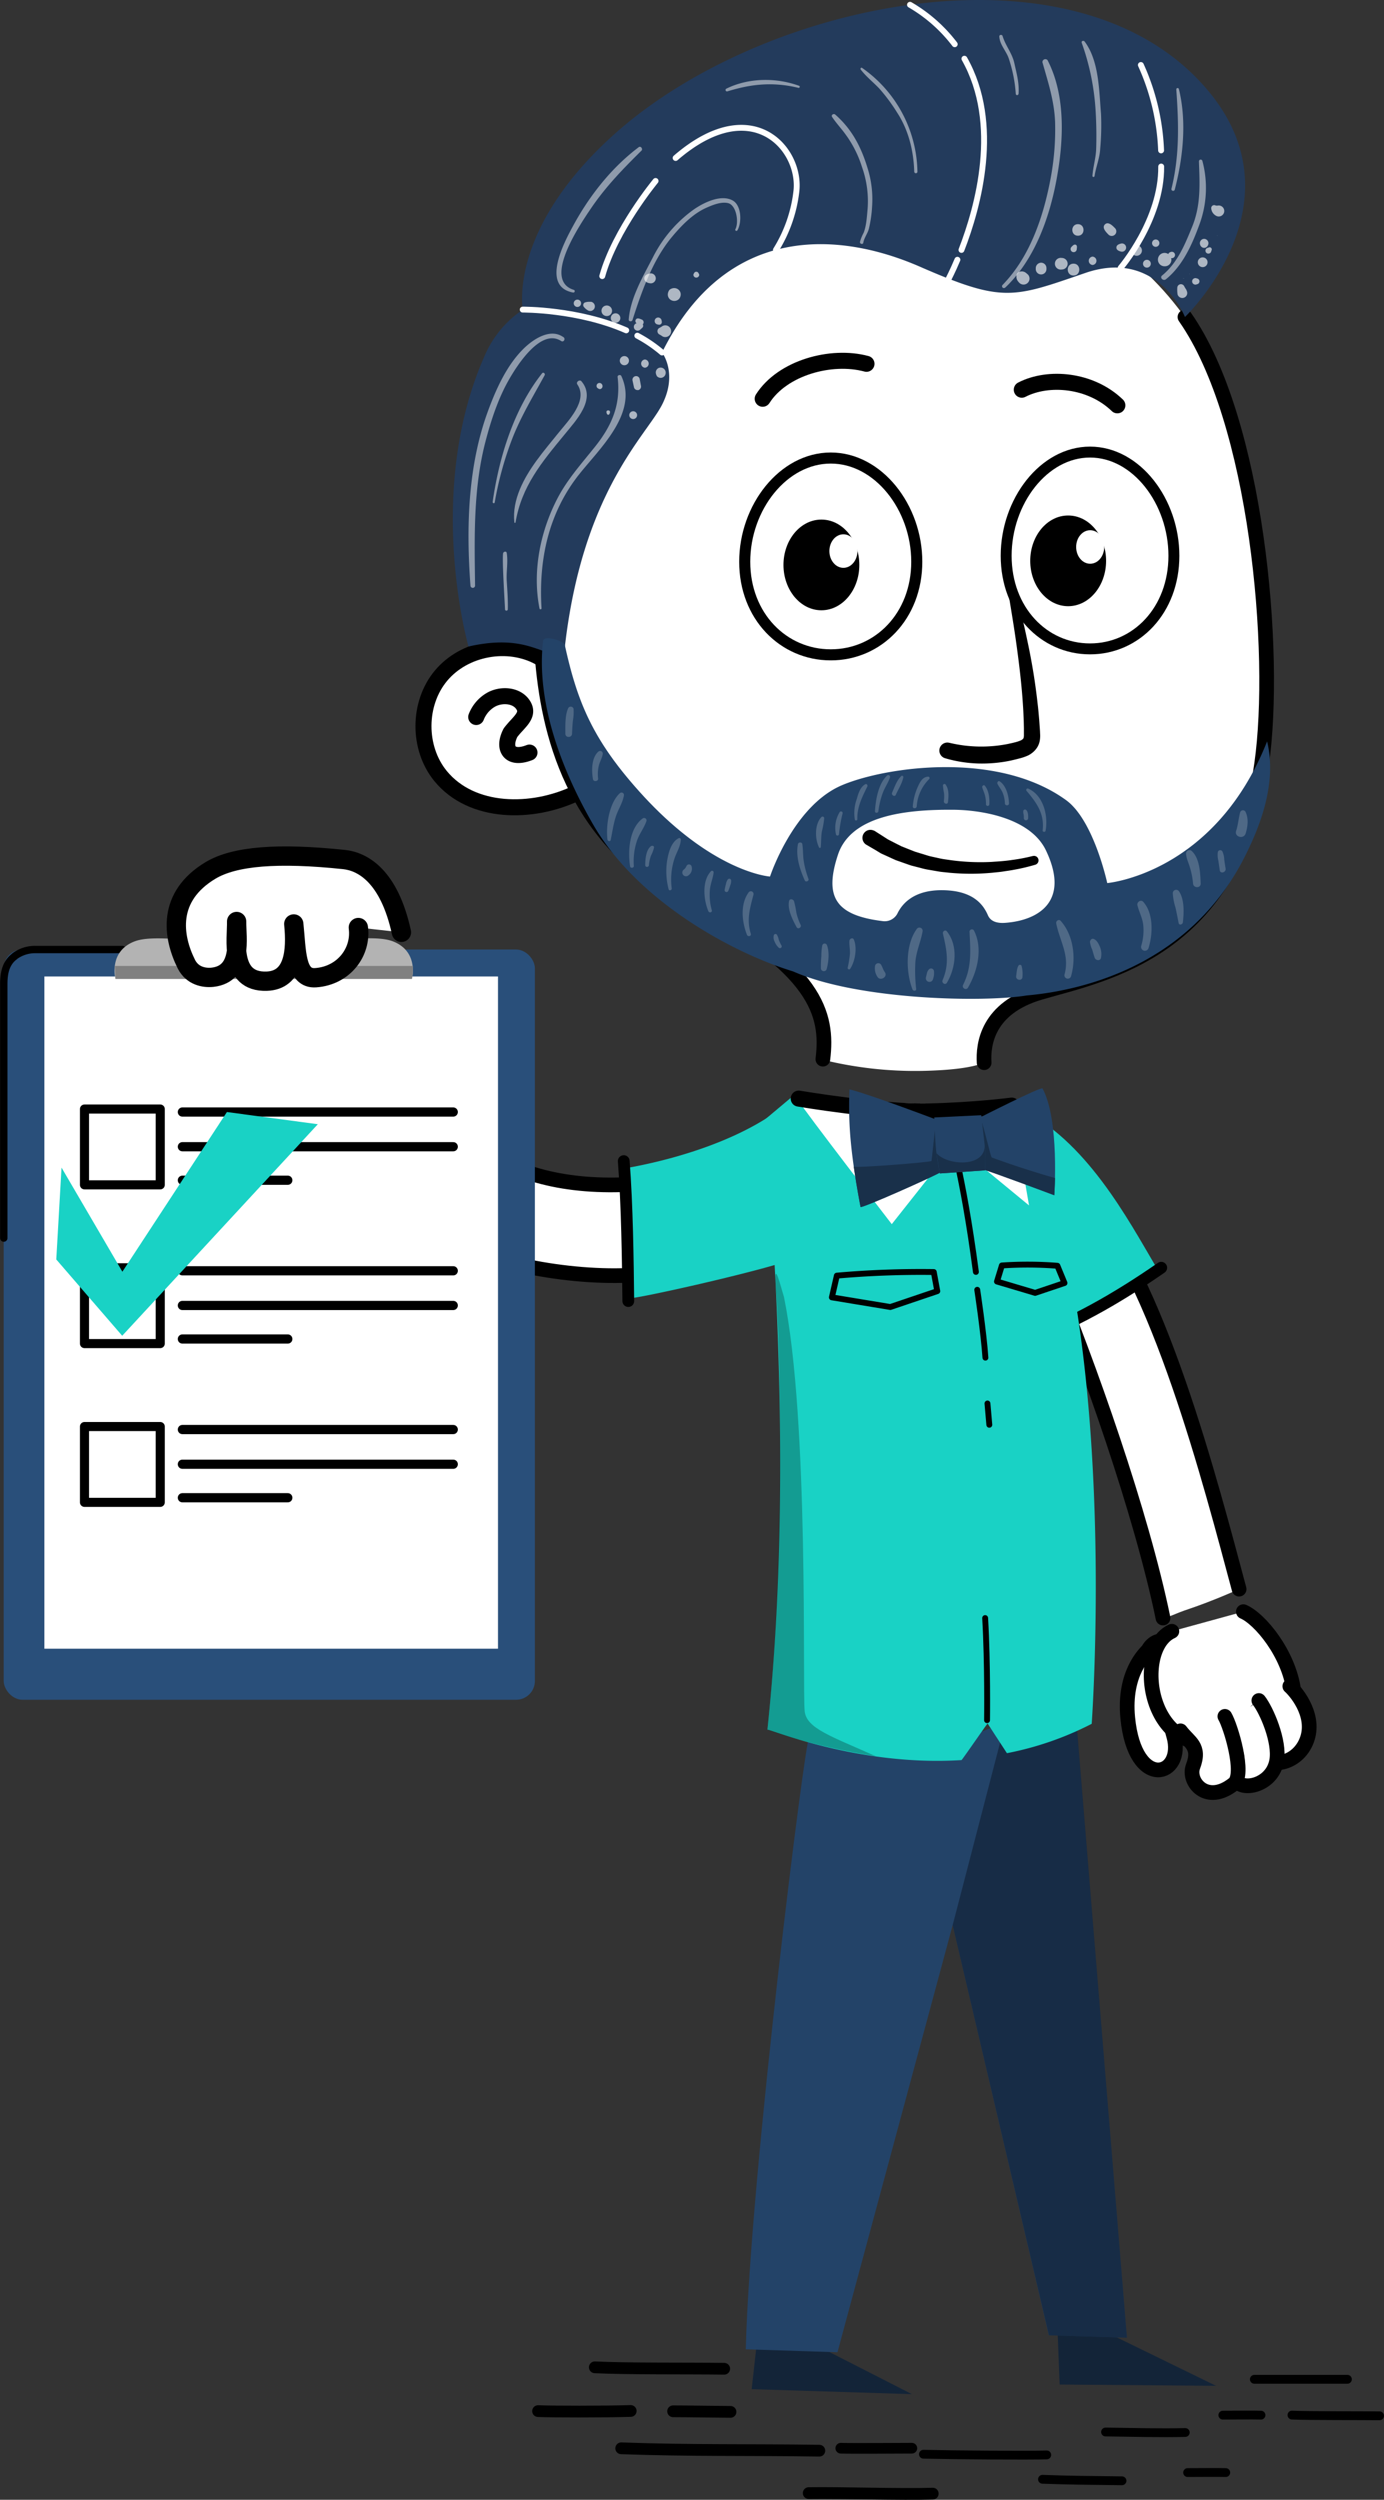 <svg xmlns="http://www.w3.org/2000/svg" xmlns:xlink="http://www.w3.org/1999/xlink" viewBox="0 0 471.46 851.01"><rect x="0" y="0" width="471.46" height="851.01" fill="#333333" stroke="none"/><defs><symbol id="Hand_4" data-name="Hand 4" viewBox="0 0 64.7 64.69"><path d="M40.4,3.71c1.35.43,11.21,2.11,18.05,15.87,11.25,22.63-6,27.34-10,13.5-2.47-8.66-4.28-9.2-13.06-17-2.47-2.19-4.73-6.34-2.14-10.77S40.4,3.71,40.4,3.71Z" style="fill:#fff;stroke:#000;stroke-linecap:round;stroke-linejoin:round;stroke-width:5px"></path><path d="M30.16,2.57c15-2,31.86,36.32.38,42.34-13.48,2.58-22.18,2.7-24.88-3.32C.45,30,2.5,14.83,6,9.78" style="fill:#fff;stroke:#000;stroke-linecap:round;stroke-linejoin:round;stroke-width:5px"></path><path d="M20,40.77c-.17,3.06,2.45,10.58,5.27,15.08,1.8,2.86-6.41,7.75-13.73,2.93C3.9,53.72,5,43.21,6,39.64" style="fill:#fff;stroke:#000;stroke-linecap:round;stroke-linejoin:round;stroke-width:5px"></path><path d="M32,39.3c1,2.72-.44,10.62,4.77,14.92,6.33,5.24-6.61,12.25-13.57,4.56-4.48-5-6.15-16.44-5.69-20.59" style="fill:#fff;stroke:#000;stroke-linecap:round;stroke-linejoin:round;stroke-width:5px"></path><path d="M45.57,32.84c-.37,4.8-3.18,8,2.79,12.52,4.36,3.29,3.16,13.74-8.66,12.36-5-.57-9.47-17.26-9.54-21.07" style="fill:#fff;stroke:#000;stroke-linecap:round;stroke-linejoin:round;stroke-width:5px"></path></symbol><symbol id="Arm_2" data-name="Arm 2" viewBox="0 0 78.16 178.98"><path d="M49.6,176.73s4.07-1.51,8.39-2.58c8.61-2.14,17.67-5.39,17.67-5.39C74.09,149.73,47.54,41,32.84,34.53,29,32.83,9.06,32.15,23.21,62.74S43.45,141.14,49.6,176.73Z" style="fill:#fff"></path><path d="M33.83,32.32C56.56,60.3,69.05,133,75.66,168.76" style="fill:none;stroke:#000;stroke-linecap:round;stroke-miterlimit:10;stroke-width:5px"></path><path d="M49.12,176.48C44.68,140.64,31,88.89,19.88,54.62" style="fill:none;stroke:#000;stroke-linecap:round;stroke-miterlimit:10;stroke-width:5px"></path><path d="M14,0C36,12.54,48,40.56,56.55,58.11c-12.62,8-39.5,21.48-40,18.51S8,45.64.05,21.48C-.95,18.44,13.44-.31,14,0Z" style="fill:#19d2c5"></path><path d="M14,77.87C29.55,73.1,44,66.06,58,57.94" style="fill:none;stroke:#000;stroke-linecap:round;stroke-miterlimit:10;stroke-width:4px"></path><path d="M20.54,66a1,1,0,1,0-1.8-.67A1,1,0,1,0,20.54,66Z" style="fill:#2e3192;opacity:0.24"></path><path d="M18.1,69.38a1,1,0,1,0-1.82-.67A1,1,0,1,0,18.1,69.38Z" style="fill:#2e3192;opacity:0.24"></path><path d="M19.66,71.33A.33.33,0,0,0,19,71.1.33.33,0,0,0,19.66,71.33Z" style="fill:#2e3192;opacity:0.24"></path><path d="M17.16,65.54a.32.32,0,1,0-.61-.22A.32.32,0,1,0,17.16,65.54Z" style="fill:#2e3192;opacity:0.24"></path><path d="M18.21,63a.6.6,0,1,0-1.12-.42A.6.6,0,1,0,18.21,63Z" style="fill:#2e3192;opacity:0.24"></path><path d="M16.06,62.83a2,2,0,0,0-.21-1.44.86.86,0,0,0-1.55.73,1.92,1.92,0,0,0,.92,1.1A.57.57,0,0,0,16.06,62.83Z" style="fill:#2e3192;opacity:0.24"></path></symbol><symbol id="Arm_6" data-name="Arm 6" viewBox="0 0 175.64 104.33"><path d="M140.14,7.69C126.71,33.12,123.42,42.87,97.6,56.46,85.91,62.61,63.17,65,48.72,63.55c-3.56,8.57-6.13,19.24-7.66,26.58,37.73,8.56,90.49-8.88,109.06-34.06s16.2-23.77,20.79-42.75C173.19,3.87,146.05-3.5,140.14,7.69Z" style="fill:#fff"></path><path d="M51.79,62.22c47,4.26,73.9-15.6,90.26-59.72" style="fill:none;stroke:#000;stroke-linecap:round;stroke-miterlimit:10;stroke-width:5px"></path><path d="M41.58,91.17c18.85,5.49,50.82,1.15,67.08-5.27C143,72.36,165.77,44.83,173.14,5.85" style="fill:none;stroke:#000;stroke-linecap:round;stroke-miterlimit:10;stroke-width:5px"></path><path d="M58.65,57.08C43.25,54.37,22.27,48.4,7.39,37.83,4.8,49.76-3.59,69.47,1.74,85.47c.69,2.09.57,2.83,2.67,3.5,12.5,4,45.62,11.51,52.42,12.37A329.93,329.93,0,0,1,58.65,57.08Z" style="fill:#19d2c5"></path><path d="M59.4,54.67C58.24,69.58,58,88.38,57.85,102.33" style="fill:none;stroke:#000;stroke-linecap:round;stroke-linejoin:round;stroke-width:4px"></path><path d="M117.46,66.2c-4.92,1.17-11.46,3.51-12.12,9.14-.56,4.82,6.09,4.08,9,2.72,1.59-.73,3.53-2.2,3.56-4s-1.53-2.26-2.85-2a1,1,0,0,0,.18,2c-.18.31-.09.74-.34,1A5.22,5.22,0,0,1,113,76.31a6.64,6.64,0,0,1-2.39.62c-1.46.07-3.19-.11-3.17-2,0-1.09,1.44-2.46,2.21-3.11a17.28,17.28,0,0,1,5.34-2.9c.65-.24,1.33-.42,1.94-.61a14.29,14.29,0,0,1,1.49-.45c2.38-.56,2.64,1.85,2.76,3.75a.64.64,0,1,0,1.13.62C124.81,67.73,122.37,65,117.46,66.2Z" style="opacity:0.65"></path></symbol><symbol id="Hand" data-name="Hand" viewBox="0 0 58.11 77.92"><path d="M12.32,60C4.65,56.71.74,47.38,5.11,38.74c3.12-6.16,11.13-.89,19.53,3-8.4-3.94-16.53-9.73-12-17.92,6.22-11.23,17.66-1.2,22.69,1.63-4.68-2.87-16.43-7.16-12.1-16.76C24.41,6.13,27.07,3,31.62,3.31c10.63.8,23.17,6.12,23.2,23.45,0,9.53-6.55,22.77-20.11,40.9C30.86,72.8,22,78,3.4,71.77" style="fill:#fff;stroke:#000;stroke-linecap:round;stroke-linejoin:round;stroke-width:6.575px"></path></symbol><symbol id="clipboard_3" data-name="clipboard 3" viewBox="0 0 182.21 290.51"><rect x="1.26" y="35.11" width="180.95" height="255.4" rx="6.39" style="fill:#294f7a"></rect><rect x="15.12" y="44.28" width="154.52" height="228.85" style="fill:#fff"></rect><path d="M41.69,35.11H11.94a11.66,11.66,0,0,0-7,2.31H5c-3,2.2-3.71,5.68-3.71,9.37v86.55" style="fill:none;stroke:#000;stroke-linecap:round;stroke-linejoin:round;stroke-width:2.511px"></path><path d="M133.83,32.32c-6.4-2.47-19.28.5-26.68-1.35a6.12,6.12,0,0,1-4.63-5.84c0-2.2-.06-5.29.06-7.79C103,8.4,97.36,2,89.82,2.29,82.29,2,76.64,8.4,77.07,17.34c.11,2.5.1,5.59.06,7.79A6.13,6.13,0,0,1,72.5,31c-7.4,1.85-20.28-1.12-26.68,1.35-9,3.47-6.48,12.79-6.48,12.79h101S142.83,35.79,133.83,32.32Z" style="fill:#b3b3b3"></path><circle cx="89.82" cy="18.33" r="6.41" style="fill:#fff"></circle><path d="M140.3,45.11a18.06,18.06,0,0,0,.33-4.41H39.11l.23,4.41Z" style="fill:gray"></path><path d="M133.83,34.9c-6.4-2.47-19.28.5-26.68-1.35a6.12,6.12,0,0,1-4.63-5.84c0-2.2-.06-5.29.06-7.79C103,11,97.36,4.53,89.82,4.87,82.29,4.53,76.64,11,77.07,19.92c.11,2.5.1,5.59.06,7.79a6.13,6.13,0,0,1-4.63,5.84c-7.4,1.85-20.28-1.12-26.68,1.35-9,3.48-6.48,12.79-6.48,12.79h101S142.83,38.38,133.83,34.9Z" style="fill:none"></path><line x1="154.4" y1="102.24" x2="62.13" y2="102.24" style="fill:#fff;stroke:#000;stroke-linecap:round;stroke-linejoin:round;stroke-width:3.135px"></line><line x1="98.04" y1="113.65" x2="62.13" y2="113.65" style="fill:#fff;stroke:#000;stroke-linecap:round;stroke-linejoin:round;stroke-width:3.135px"></line><line x1="154.4" y1="90.43" x2="62.13" y2="90.43" style="fill:#fff;stroke:#000;stroke-linecap:round;stroke-linejoin:round;stroke-width:3.135px"></line><rect x="28.78" y="89.41" width="25.81" height="25.81" style="fill:#fff;stroke:#000;stroke-linecap:round;stroke-linejoin:round;stroke-width:3.097px"></rect><line x1="154.4" y1="156.28" x2="62.13" y2="156.28" style="fill:#fff;stroke:#000;stroke-linecap:round;stroke-linejoin:round;stroke-width:3.135px"></line><line x1="98.04" y1="167.7" x2="62.13" y2="167.7" style="fill:#fff;stroke:#000;stroke-linecap:round;stroke-linejoin:round;stroke-width:3.135px"></line><line x1="154.4" y1="144.48" x2="62.13" y2="144.48" style="fill:#fff;stroke:#000;stroke-linecap:round;stroke-linejoin:round;stroke-width:3.135px"></line><rect x="28.78" y="143.45" width="25.81" height="25.81" style="fill:#fff;stroke:#000;stroke-linecap:round;stroke-linejoin:round;stroke-width:3.097px"></rect><line x1="154.4" y1="210.33" x2="62.13" y2="210.33" style="fill:#fff;stroke:#000;stroke-linecap:round;stroke-linejoin:round;stroke-width:3.135px"></line><line x1="98.04" y1="221.74" x2="62.13" y2="221.74" style="fill:#fff;stroke:#000;stroke-linecap:round;stroke-linejoin:round;stroke-width:3.135px"></line><line x1="154.4" y1="198.52" x2="62.13" y2="198.52" style="fill:#fff;stroke:#000;stroke-linecap:round;stroke-linejoin:round;stroke-width:3.135px"></line><rect x="28.78" y="197.5" width="25.81" height="25.81" style="fill:#fff;stroke:#000;stroke-linecap:round;stroke-linejoin:round;stroke-width:3.097px"></rect><polygon points="108.27 94.58 77.3 90.43 41.69 144.79 20.96 109.35 19.17 140.62 41.63 166.6 108.27 94.58" style="fill:#19d2c5"></polygon><use width="58.11" height="77.92" transform="translate(76.86 68.95) rotate(-120.83)" xlink:href="#Hand"></use></symbol><symbol id="Body_4" data-name="Body 4" viewBox="0 0 290.16 479.75"><path d="M105.13,462.18c2.74.14,21.53,0,24.2,0" style="fill:none;stroke:#000;stroke-linecap:round;stroke-linejoin:round;stroke-width:3.637px"></path><polygon points="152.4 257.31 179.03 423.61 179.67 440.5 232.95 440.94 197.83 423.81 184.25 253.05 152.4 257.31" style="fill:#132438"></polygon><polygon points="96.21 249.09 74.77 442.08 129.34 443.77 96.44 426.99 147.37 251.74 96.21 249.09" style="fill:#132438"></polygon><path d="M185.53,216.76l17.07,207.8L176,423.74,143.24,284.1,104,429.51l-31.24-1c1.48-59.19,20.29-208.18,21.48-207.8l48.65,1.5,16-6.25Z" style="fill:#234368"></path><polygon points="185.61 217.34 202.6 424.56 176.04 423.74 143.24 284.1 161.13 215.29 173.52 211.27 185.61 217.34" style="fill:#020208;opacity:0.35"></polygon><path d="M78.9,10.18S90.55,119.1,80.13,217.6c0-.6,30.77,12.59,66.12,10.32.18,0,8.82-12.57,8.89-12.45s6.58,10.1,6.58,10.1a107.55,107.55,0,0,0,28.88-10S200.78,75.09,166,7.13l-77.5-5Z" style="fill:#19d2c5"></path><path d="M92.82,211.24c-.79-8,1.55-99-7.07-141.06-1-3.13-3.45-13.15-2.82-4.12.93,13.18,1.31,27.45,1.4,43.62.19,33.72-.4,72-4.2,107.92,0,0,14.52,5.47,36.87,9C102,219.84,93.39,217.18,92.82,211.24Z" style="opacity:0.26"></path><path d="M141.88,12.85s4.78,14.82,9.27,48.88" style="fill:none;stroke:#000;stroke-linecap:round;stroke-linejoin:round;stroke-width:2px"></path><path d="M151.61,67.82s2.2,14.48,2.78,23.1" style="fill:none;stroke:#000;stroke-linecap:round;stroke-linejoin:round;stroke-width:2px"></path><path d="M90.79,3.55c1.76,3.09,31.7,41.92,31.7,41.92L144,18.3l25.25,20.8-5.87-34Z" style="fill:#fff"></path><path d="M90.79,2.73S119,7.48,135,7.11s28.36-2,28.36-2" style="fill:none;stroke:#000;stroke-linecap:round;stroke-linejoin:round;stroke-width:5.455px"></path><line x1="155.09" y1="106.52" x2="155.72" y2="113.77" style="fill:none;stroke:#000;stroke-linecap:round;stroke-linejoin:round;stroke-width:2px"></line><path d="M154.3,179.57c.91,15.68.65,34.76.65,34.76" style="fill:none;stroke:#000;stroke-linecap:round;stroke-linejoin:round;stroke-width:2px"></path><path d="M102.09,70.39,122,73.68l16-5.41-1.2-6.5A325.91,325.91,0,0,0,103.78,63Z" style="fill:none;stroke:#000;stroke-linecap:round;stroke-linejoin:round;stroke-width:2px"></path><path d="M158.33,65l13,3.87,10-3.36-2.42-5.87A129.32,129.32,0,0,0,160,59.54Z" style="fill:none;stroke:#000;stroke-linecap:round;stroke-linejoin:round;stroke-width:2px"></path><path d="M21.33,434.64c11.3.54,31,.32,44.08.49" style="fill:none;stroke:#000;stroke-linecap:round;stroke-linejoin:round;stroke-width:4px"></path><path d="M2,449.55c4.45.2,22.47.24,31.56-.05" style="fill:none;stroke:#000;stroke-linecap:round;stroke-linejoin:round;stroke-width:4px"></path><path d="M48,449.61c4.44,0,16.34.19,19.56.2" style="fill:none;stroke:#000;stroke-linecap:round;stroke-linejoin:round;stroke-width:4px"></path><path d="M30.32,462.21c23.82.85,43.66.45,67.5.81" style="fill:none;stroke:#000;stroke-linecap:round;stroke-linejoin:round;stroke-width:4px"></path><path d="M94.2,477.46c11.45-.18,31.59.55,42.25.18" style="fill:none;stroke:#000;stroke-linecap:round;stroke-linejoin:round;stroke-width:4px"></path><path d="M133.28,464.23c10.84.25,36.07.43,42,.23" style="fill:none;stroke:#000;stroke-linecap:round;stroke-linejoin:round;stroke-width:3px"></path><path d="M195.31,456.66c9.23.12,18.86.38,27.16.17" style="fill:none;stroke:#000;stroke-linecap:round;stroke-linejoin:round;stroke-width:3px"></path><path d="M173.83,472.76c9.71.34,15.88.38,27.09.51" style="fill:none;stroke:#000;stroke-linecap:round;stroke-linejoin:round;stroke-width:3px"></path><path d="M246,438.72l31.71,0" style="fill:none;stroke:#000;stroke-linecap:round;stroke-linejoin:round;stroke-width:3px"></path><path d="M258.81,450.9c5.88.26,24.19.17,29.85.25" style="fill:none;stroke:#000;stroke-linecap:round;stroke-linejoin:round;stroke-width:3px"></path><path d="M223.27,470.47c3.18,0,10.19-.08,13,0" style="fill:none;stroke:#000;stroke-linecap:round;stroke-linejoin:round;stroke-width:3px"></path><path d="M235.27,450.92c3.19,0,10.19-.09,13,0" style="fill:none;stroke:#000;stroke-linecap:round;stroke-linejoin:round;stroke-width:3px"></path></symbol><symbol id="Head" data-name="Head" viewBox="0 0 292.45 364.59"><path d="M42.33,223.82c-10.78-6-25.67-3.29-33.6,6.18s-8,24.61-.19,34.17c10.64,13,31.18,13.05,46.33,5.83" style="fill:#fff;stroke:#000;stroke-linecap:round;stroke-linejoin:round;stroke-width:5.455px"></path><path d="M287.85,254.56c-1.2,13.49-3.47,25.64-8,34.76C259.94,329.45,224,331.76,208.73,339a20.74,20.74,0,0,0-3.58,2.1c-12,9.07-11.46,19.47-9.6,19.47,0,0-2,3.58-23,4a131.68,131.68,0,0,1-34.6-4s6.53-9.25-5.62-26.15a32,32,0,0,0-5.22-5.45c-16.08-13.77-53.11-29-65-47.77-20.61-32.57-18.71-91-18.71-91s-.1-1.16-.14-3.25c-.44-19.25,3.2-117.59,123.06-122.42,86.94-3.5,108.89,68.24,108.89,68.24S292.58,201.14,287.85,254.56Z" style="fill:#fff"></path><path d="M193.72,361.77c-.38-6.12,1-18.6,19.08-23.89,21.58-6.33,66.43-14,75.46-77.85,5.35-37.81-1.56-117.07-26.13-152.11" style="fill:none;stroke:#000;stroke-linecap:round;stroke-miterlimit:10;stroke-width:5px"></path><path d="M43.3,225.22c2.47,27.73,12.13,61.37,49.07,80.84,44.56,23.49,48.29,39.14,46.42,54.52" style="fill:none;stroke:#000;stroke-linecap:round;stroke-miterlimit:10;stroke-width:5px"></path><path d="M20.7,244.09a11.59,11.59,0,0,1,5.06-5.89c3.59-2,8.86-1.59,11,1.92s-1.76,5.77-4.4,9.34c-2.73,5.37-.27,9.39,6.48,6.74" style="fill:none;stroke:#000;stroke-linecap:round;stroke-linejoin:round;stroke-width:5.455px"></path><path d="M262.13,107.92s-9.25-23.46-33.92-15-27.92,10.29-56.3-2.1S105.54,76.46,84,120c0,0,5.5,7.07,0,17.79S56.45,167.8,50.7,222c-.17,1.63-2.63,1.15-7.49-.52-5-1.73-11.73-4.44-25.14-1.38,0,0-15.34-53.38,6-100.1a35.8,35.8,0,0,1,12.5-14.56S31.33,78.18,68,45.46c51.39-45.8,158.52-67.63,202.5-14C302,69.88,262.13,107.92,262.13,107.92Z" style="fill:#233b5c"></path><g style="opacity:0.49"><path d="M200.94,97.88c9.81-9.32,14.89-23.25,17.37-36.36s3.36-28.76-3-41.06a1,1,0,0,0-1.73.73c1.93,6.85,4,13,4.31,20.26a90.21,90.21,0,0,1-1.74,20.41C213.69,74.44,209.1,87.67,200,97a.63.63,0,0,0,.9.89Z" style="fill:#fff"></path><path d="M255.64,95.08c5.68-4.57,8.91-11.78,11.36-18.5a35.81,35.81,0,0,0,1.07-21.8.6.6,0,0,0-1.18.15c.28,7.78.71,14.84-2.3,22.25-2.49,6.1-5,12.32-10.25,16.61-.91.74.39,2,1.3,1.29Z" style="fill:#fff"></path><path d="M152.56,82.59c.32-1.66,1.42-3,1.88-4.65a41.38,41.38,0,0,0,1.11-7.58A35.14,35.14,0,0,0,154,57.2C151.81,50,148.69,44,143,39c-.55-.48-1.53.15-1.07.83,1.57,2.31,3.42,4.23,5,6.51a37.78,37.78,0,0,1,5.19,10.54,34.63,34.63,0,0,1,1.9,14.3c-.24,2.6-.39,5.63-1.34,8.05a15,15,0,0,0-1.25,3.1c-.13.73,1,1,1.13.31Z" style="fill:#fff"></path><path d="M171,58.43a44,44,0,0,0-18.86-35.32c-.38-.26-.69.28-.45.59,1.88,2.42,4.23,4.26,6.33,6.46a60,60,0,0,1,6,8.07c3.95,6,5.68,13.15,5.89,20.2a.55.55,0,0,0,1.1,0Z" style="fill:#fff"></path><path d="M231.33,60c.46-3.19,1.77-6.08,1.93-9.39a88,88,0,0,0,.28-11.81c-.68-7.9-.63-18.07-5.59-24.66-.33-.44-1.19-.21-1,.4a82.94,82.94,0,0,1,4.75,23.24c.26,4.23.32,8.56.19,12.83-.1,3.16-1.06,6.19-1.28,9.29,0,.39.63.49.69.1Z" style="fill:#fff"></path><path d="M205.45,31.93c.25-3.74-.64-6.8-1.44-10.43-.77-3.46-3-5.91-4-9.22-.17-.6-1.16-.51-1.12.15.16,2.9,2.43,4.95,3.28,7.66a48.15,48.15,0,0,1,2.33,11.84.46.46,0,0,0,.92,0Z" style="fill:#fff"></path><path d="M109.66,78.45c1.58-2.7,1.43-8.53-1.6-10.2-4.13-2.27-10.28.92-13.59,3.31A44.72,44.72,0,0,0,81,87.38c-3.35,6.51-7.78,13.92-8.35,21.38-.06.76,1.07.85,1.29.17,3.12-9.72,6.89-20.48,13.55-28.41,3.17-3.78,7-7.72,11.55-9.76,2.06-.93,5.29-2.26,7.61-1.56,2.68.8,3.6,6.47,2.32,8.86a.39.39,0,0,0,.67.39Z" style="fill:#fff"></path><path d="M50.38,114.77c-4.62-3.31-10.74,1-14.06,4.45-5.41,5.57-8.93,13.42-11.58,20.62-6.94,18.82-7.46,39.76-6,59.59a.79.79,0,0,0,1.57,0c-.21-16.5-.65-32.87,3.5-48.94,1.85-7.14,4.32-14.73,8-21.17,2.63-4.63,10.84-17.76,17.83-13.22.85.55,1.58-.76.78-1.33Z" style="fill:#fff"></path><path d="M31.46,207.43c.08-3.19-.16-6.46-.36-9.64s.49-6.31,0-9.53c-.12-.78-1.19-.48-1.26.17-.32,2.65.52,15.52.67,19a.47.47,0,0,0,.94,0Z" style="fill:#fff"></path><path d="M76.05,50.11c-9.32,7-16.9,16.69-22.4,26.88-3,5.49-11,20.54.06,22.61a.48.48,0,0,0,.25-.92c-11-3.33,2.49-22.82,6.15-28.2C65,63.36,70.87,57.32,77,51.28,77.55,50.7,76.75,49.58,76.05,50.11Z" style="fill:#fff"></path><path d="M130.71,29.22c-7.84-2.88-17.34-2.76-24.87,1a.5.5,0,0,0,.38.9c8.36-2.59,15.7-3.28,24.29-1.2A.37.37,0,0,0,130.71,29.22Z" style="fill:#fff"></path><path d="M70.13,128c-.27-.59-1.35-.32-1.27.34C70,137.63,67,144.74,61.23,152c-4.55,5.71-9.35,11-12.76,17.48-5.94,11.33-8.72,25-6.21,37.69a.35.35,0,0,0,.69-.1c-1-16.51,2.32-32.3,12.76-45.52C62.71,152.68,76,140.62,70.13,128Z" style="fill:#fff"></path><path d="M56.56,129.81c-.64-.77-2,.24-1.4,1.08,3.75,5.5-3.2,12.43-6.38,16.4-2.51,3.13-5.1,6.17-7.46,9.42-4.38,6-8.46,13.39-7.63,21.11,0,.2.36.29.4.05C36.16,165.53,43,157.4,50.73,148,54.62,143.2,61.7,135.94,56.56,129.81Z" style="fill:#fff"></path><path d="M43.15,127.07c-9.67,12.18-14.68,28.65-16.85,43.79-.07.45.62.66.7.19a115.16,115.16,0,0,1,6-21.78c3-7.65,7.1-14.35,11-21.51C44.32,127.22,43.56,126.55,43.15,127.07Z" style="fill:#fff"></path><path d="M260.06,30.29a.45.45,0,0,0-.88.12C260,42,260.34,52.87,257.52,64.3a.59.59,0,0,0,1.13.31C261.5,53.6,262.79,41.45,260.06,30.29Z" style="fill:#fff"></path></g><path d="M75.58,114.28A46.53,46.53,0,0,1,84,120" style="fill:none;stroke:#fff;stroke-linecap:round;stroke-miterlimit:10;stroke-width:2px"></path><path d="M36.54,105.4s18.83-.16,35.26,7.06" style="fill:none;stroke:#fff;stroke-linecap:round;stroke-miterlimit:10;stroke-width:2px"></path><path d="M183.7,15.06A51.83,51.83,0,0,0,168.47,1.63" style="fill:none;stroke:#fff;stroke-linecap:round;stroke-miterlimit:10;stroke-width:2px"></path><path d="M186,85.08c5.69-14.67,13.54-42.94,1-65.09" style="fill:none;stroke:#fff;stroke-linecap:round;stroke-miterlimit:10;stroke-width:2px"></path><path d="M181.62,94.91s1.27-2.4,3-6.48" style="fill:none;stroke:#fff;stroke-linecap:round;stroke-miterlimit:10;stroke-width:2px"></path><path d="M240.24,91.17s14-16.35,13.79-34.47" style="fill:none;stroke:#fff;stroke-linecap:round;stroke-miterlimit:10;stroke-width:2px"></path><path d="M254,51.2a77.33,77.33,0,0,0-6.89-29.07" style="fill:none;stroke:#fff;stroke-linecap:round;stroke-miterlimit:10;stroke-width:2px"></path><path d="M122.8,85.08a48.14,48.14,0,0,0,6.93-19.67c1.93-14.53-14.93-34.25-41.1-11.63" style="fill:none;stroke:#fff;stroke-linecap:round;stroke-miterlimit:10;stroke-width:2px"></path><path d="M81.8,61.61S68,78.28,63.63,94" style="fill:none;stroke:#fff;stroke-linecap:round;stroke-miterlimit:10;stroke-width:2px"></path><path d="M261.67,94.73a.05.05,0,1,0,0,.1A.05.05,0,0,0,261.67,94.73Z" style="fill:#fff"></path><path d="M266.27,94.8l-.31-.09a1.11,1.11,0,1,0,0,2.15l.31-.1A1,1,0,0,0,266.27,94.8Z" style="fill:#fff;opacity:0.63"></path><path d="M270.35,84.21l-.44.15a1,1,0,1,0,1.18,1.18l.15-.44A.72.72,0,0,0,270.35,84.21Z" style="fill:#fff;opacity:0.63"></path><path d="M268.67,81.32a1.47,1.47,0,0,0-1.41,1.85,1.54,1.54,0,0,0,.5.86,1.35,1.35,0,0,0,1.82,0,1.54,1.54,0,0,0,.5-.86A1.48,1.48,0,0,0,268.67,81.32Z" style="fill:#fff;opacity:0.63"></path><path d="M257.38,85.75l-.3.11a1,1,0,0,0-.64.65l-.11-.1a2.26,2.26,0,0,0-2.29,0,2.29,2.29,0,0,0-1.12,2,2.25,2.25,0,0,0,2.3,2.24h.12a2.19,2.19,0,0,0,2.16-2.15,1.91,1.91,0,0,0-.08-.64,1.09,1.09,0,0,0,1.32-1A1.08,1.08,0,0,0,257.38,85.75Z" style="fill:#fff;opacity:0.63"></path><path d="M252.17,81.53a1.25,1.25,0,0,0,0,2.5A1.25,1.25,0,0,0,252.17,81.53Z" style="fill:#fff;opacity:0.63"></path><path d="M262.85,99.32a6.83,6.83,0,0,0-.29-.75,4.54,4.54,0,0,0-.32-.47c-.09-.15-.3-.54-.43-.77a1.24,1.24,0,0,0-2.29.62,10.83,10.83,0,0,0,.09,2.26,1.68,1.68,0,0,0,3.24-.89Z" style="fill:#fff;opacity:0.63"></path><path d="M263.67,93.23a.05.05,0,1,0,0,.1A.05.05,0,0,0,263.67,93.23Z" style="fill:#fff;opacity:0.63"></path><path d="M268.17,87.62a1.66,1.66,0,0,0,0,3.32A1.66,1.66,0,0,0,268.17,87.62Z" style="fill:#fff;opacity:0.63"></path><path d="M273.17,80.23a.05.05,0,1,0,0,.1A.05.05,0,0,0,273.17,80.23Z" style="fill:#fff;opacity:0.63"></path><path d="M273,70Z" style="fill:#fff;opacity:0.63"></path><path d="M273.17,70a.64.64,0,0,1-.21,0l.15,0-.2,0-.19,0-.33-.12a1,1,0,0,0-1.31,1,3.11,3.11,0,0,0,1.64,2.57,1.87,1.87,0,1,0,.45-3.43Z" style="fill:#fff;opacity:0.63"></path><path d="M249.17,88.45a1.33,1.33,0,0,0,0,2.66A1.33,1.33,0,0,0,249.17,88.45Z" style="fill:#fff;opacity:0.63"></path><path d="M245.67,83.48a1.8,1.8,0,0,0,0,3.6A1.8,1.8,0,0,0,245.67,83.48Z" style="fill:#fff;opacity:0.63"></path><path d="M238.29,77.66c-.79-.8-2.31-2.38-3.43-1.25s.44,2.67,1.22,3.46a1.56,1.56,0,0,0,2.21-2.21Z" style="fill:#fff;opacity:0.63"></path><path d="M230.67,87.36a1.43,1.43,0,0,0,0,2.85A1.43,1.43,0,0,0,230.67,87.36Z" style="fill:#fff;opacity:0.63"></path><path d="M224.17,89.75c-2.62,0-2.62,4.06,0,4.06S226.79,89.75,224.17,89.75Z" style="fill:#fff;opacity:0.63"></path><path d="M220.17,87.81a2,2,0,1,0,0,3.94,2,2,0,0,0,2-2A2,2,0,0,0,220.17,87.81Z" style="fill:#fff;opacity:0.63"></path><path d="M224.92,83.32c-.59-.24-1.08.38-1.45.74a1.05,1.05,0,1,0,1.8.75C225.33,84.32,225.5,83.57,224.92,83.32Z" style="fill:#fff;opacity:0.63"></path><path d="M225.67,76.31c-2.54,0-2.55,3.94,0,3.94S228.21,76.31,225.67,76.31Z" style="fill:#fff;opacity:0.63"></path><path d="M240.29,82.93c-.67.18-1.52.5-1.52,1.35s.85,1.17,1.52,1.36a1.41,1.41,0,1,0,0-2.71Z" style="fill:#fff;opacity:0.63"></path><path d="M213.17,89.43a1.87,1.87,0,0,0-1.86,1.85l0,.33a1.82,1.82,0,1,0,3.64,0l0-.33A1.84,1.84,0,0,0,213.17,89.43Z" style="fill:#fff;opacity:0.63"></path><path d="M208.55,93.4a5,5,0,0,0-.88-.71,2.45,2.45,0,0,0-.79-.26.92.92,0,0,0-.52,0c-.3,0-.34,0-.11,0A1.53,1.53,0,0,0,204.73,94c0-.39,0,.34,0,.38a2.38,2.38,0,0,0,.22.9,4.09,4.09,0,0,0,.76,1,2,2,0,1,0,2.88-2.87Z" style="fill:#fff;opacity:0.63"></path><path d="M90.3,99.69a2.24,2.24,0,0,0-2.13-1.62,2.54,2.54,0,0,0-1.62.59,2.7,2.7,0,0,0-.59,1.62,2.16,2.16,0,0,0,1.36,2,2.2,2.2,0,0,0,2.41-.46A2.32,2.32,0,0,0,90.3,99.69Z" style="fill:#fff;opacity:0.63"></path><path d="M83.91,109.42l-.09-.46a1.19,1.19,0,1,0-1.47,1.47l.45.09A.91.91,0,0,0,83.91,109.42Z" style="fill:#fff;opacity:0.63"></path><path d="M84.14,111a6.88,6.88,0,0,1-1.1.67,1.26,1.26,0,0,0,0,2.16,6.93,6.93,0,0,1,1.1.68,2,2,0,1,0,0-3.51Z" style="fill:#fff;opacity:0.63"></path><path d="M77,108.75c-.63-.26-1.6-.72-2,.18a.89.89,0,0,0,.33,1.11,1.29,1.29,0,1,0,1.27,2.15l.66-.59a.89.89,0,0,0,.17-1.18,1.19,1.19,0,0,0,.21-.29A1,1,0,0,0,77,108.75Z" style="fill:#fff;opacity:0.63"></path><path d="M79.72,93.14a2.32,2.32,0,0,0-1.36.63,1.44,1.44,0,0,0,0,2,2.3,2.3,0,0,0,1.36.63,1.7,1.7,0,1,0,0-3.28Z" style="fill:#fff;opacity:0.63"></path><path d="M68.17,106.66a1.62,1.62,0,0,0,0,3.24A1.62,1.62,0,0,0,68.17,106.66Z" style="fill:#fff;opacity:0.63"></path><path d="M65.17,104a1.8,1.8,0,0,0,0,3.6A1.8,1.8,0,0,0,65.17,104Z" style="fill:#fff;opacity:0.63"></path><path d="M59.64,102.77a4.37,4.37,0,0,0-2,.24,1,1,0,0,0-.36,1.36,4.78,4.78,0,0,0,1.57,1.35,1.58,1.58,0,1,0,.79-3Z" style="fill:#fff;opacity:0.63"></path><path d="M55.17,102a1.25,1.25,0,0,0,0,2.5A1.25,1.25,0,0,0,55.17,102Z" style="fill:#fff;opacity:0.63"></path><path d="M96.67,93.51c-.2-.47-.41-1-1-1s-.81.5-1,1a1,1,0,1,0,2,0Z" style="fill:#fff;opacity:0.63"></path><path d="M82.19,127.77l0,0v0l0,0Z" style="fill:#fff;opacity:0.63"></path><path d="M82.93,125.24a1.67,1.67,0,0,0-1,2,1,1,0,0,0,.14.42l.06.08v0l0,.06,0,.06,0,0,.06.08-.1-.11a1.7,1.7,0,0,0,3.1-.49A1.74,1.74,0,0,0,82.93,125.24Z" style="fill:#fff;opacity:0.63"></path><path d="M82.15,127.75l0,0v0Z" style="fill:#fff;opacity:0.63"></path><path d="M78.17,122.38a1.41,1.41,0,0,0,0,2.81A1.41,1.41,0,0,0,78.17,122.38Z" style="fill:#fff;opacity:0.63"></path><path d="M71.17,121.22a1.56,1.56,0,0,0,0,3.12A1.56,1.56,0,0,0,71.17,121.22Z" style="fill:#fff;opacity:0.63"></path><path d="M76.8,131.27c-.14-.78-.29-1.55-.43-2.32a1.24,1.24,0,0,0-1.53-.87,1.26,1.26,0,0,0-.88,1.53c.17.77.33,1.54.5,2.3a1.21,1.21,0,0,0,1.17.89l.32,0A1.25,1.25,0,0,0,76.8,131.27Z" style="fill:#fff;opacity:0.63"></path><path d="M74.17,140a1.33,1.33,0,0,0,0,2.66A1.33,1.33,0,0,0,74.17,140Z" style="fill:#fff;opacity:0.63"></path><path d="M65.08,140.44a1.43,1.43,0,0,0,.22.56.44.44,0,0,0,.74,0,1.58,1.58,0,0,0,.21-.56C66.49,139.47,64.84,139.46,65.08,140.44Z" style="fill:#fff;opacity:0.63"></path><path d="M63.19,130.51a1,1,0,0,0-1.5.86.93.93,0,0,0,.59.89.82.82,0,0,0,.71.19,1,1,0,0,0,.71-.74A1.09,1.09,0,0,0,63.19,130.51Z" style="fill:#fff;opacity:0.63"></path></symbol><symbol id="Mouth_1" data-name="Mouth 1" viewBox="0 0 248.09 143.02"><path d="M138.85,55.86a46.82,46.82,0,0,0,19.75.42c.81-.17,1.62-.34,2.42-.55a13,13,0,0,0,2-.64,2.3,2.3,0,0,0,.94-.64.77.77,0,0,0,.15-.29,4.41,4.41,0,0,0,.1-.73c0-.31,0-.69,0-1.12l0-1.35-.06-2.61c-.08-1.74-.13-3.48-.26-5.22-.43-7-1.28-13.94-2.24-20.91S159.45,8.3,158.37,1.29a1.12,1.12,0,0,1,2.19-.44c1.75,6.84,3.48,13.73,4.92,20.7a210.11,210.11,0,0,1,3.42,21.14c.22,1.78.36,3.57.52,5.36l.19,2.69.09,1.3c0,.45.06,1,.05,1.52a9.12,9.12,0,0,1-.21,1.91,6.54,6.54,0,0,1-.91,2.12,7.75,7.75,0,0,1-3.15,2.64,17.31,17.31,0,0,1-3,1c-.91.25-1.82.46-2.74.67a47.92,47.92,0,0,1-11.21,1,45.28,45.28,0,0,1-11.09-1.77,2.72,2.72,0,0,1,1.38-5.27Z"></path><path d="M168.1,97.36a66.11,66.11,0,0,1-7.25,1.71c-1.21.25-2.43.39-3.65.59s-2.44.28-3.67.42a78.9,78.9,0,0,1-14.82,0c-1.23-.15-2.47-.22-3.7-.44L131.33,99c-1.23-.21-2.43-.59-3.65-.88l-1.82-.47c-.6-.18-1.18-.41-1.78-.61l-3.55-1.25-3.44-1.57c-.57-.26-1.16-.51-1.72-.8l-1.64-1-3.28-1.91a2.73,2.73,0,0,1,2.75-4.71l.08,0,.24.15,2.9,1.85,1.45.93c.5.28,1,.52,1.53.79l3.08,1.57,3.22,1.28c.54.2,1.07.44,1.62.62l1.67.51c1.11.31,2.2.71,3.34,1l3.42.75c1.13.25,2.3.36,3.46.55a75,75,0,0,0,14.06.6c1.17-.09,2.35-.15,3.53-.26s2.35-.23,3.51-.42a60.38,60.38,0,0,0,6.89-1.32l.08,0a1.52,1.52,0,0,1,1.86,1.1A1.54,1.54,0,0,1,168.1,97.36Z"></path><path d="M192.6,103.61s-4.56-21.36-14-28.22C155.28,58.47,117.16,64,102.33,70.25c-16.72,7-24.61,31.14-24.61,31.14S57.85,100.13,32.81,72C17.18,54.49,12,41.69,7.81,22.53,7.51,21.18.65,19,.4,21.19c-2.46,21.47,6.78,44.66,17.07,62.5,15,26,47.34,43.67,68.14,50,21.88,9.69,64.51,10.62,79.48,8.19,14.44-1.29,54.75-7.72,74.66-47.85,4.53-9.12,10.83-24.1,7.31-38.67C229.22,100.49,192.6,103.61,192.6,103.61Zm-34.77,13.54c-2.49.18-4.9-.31-5.89-2.6-1.65-3.83-5.24-8.41-15.46-8.52-9.78-.11-13.76,4.63-15.35,7.93a4.91,4.91,0,0,1-5.22,2.57c-16.2-2-19.65-8.53-15.07-22.5,4.38-13.39,22.9-15.47,39-15.38,9,0,26.41,2.44,31.87,13.82C180.09,110,169,116.33,157.83,117.15Z" style="fill:#234368"></path><path d="M90.82,102.19a31.32,31.32,0,0,1-1.58-5.86c-.33-2-.22-4-.52-6-.11-.75-1.33-.71-1.48,0-.84,4.07.66,8.74,2.34,12.42C89.89,103.41,91.09,102.91,90.82,102.19Z" style="fill:#fff;opacity:0.2"></path><path d="M95.24,81.12c-2.37,2.47-2.27,7.5-.8,10.38.15.3.56.13.58-.16.13-1.73.09-3.46.34-5.19a32.37,32.37,0,0,0,.83-4.63A.57.57,0,0,0,95.24,81.12Z" style="fill:#fff;opacity:0.2"></path><path d="M101.48,79.4a10.21,10.21,0,0,0-1.26,7.74.53.53,0,0,0,1-.14,47.16,47.16,0,0,1,1.24-7.17A.56.56,0,0,0,101.48,79.4Z" style="fill:#fff;opacity:0.2"></path><path d="M110.09,70c-1.67,1-2.31,3.17-2.82,5a14,14,0,0,0-.66,7,.44.44,0,0,0,.86-.12c-.14-4.08,1.65-7.6,3.39-11.11C111.1,70.25,110.6,69.65,110.09,70Z" style="fill:#fff;opacity:0.2"></path><path d="M165.78,71.49a.5.5,0,0,0-.61.79c3.43,4.06,6.1,7.8,5.42,13.41-.06.55.86.68,1,.14C172.54,80.76,170.91,73.82,165.78,71.49Z" style="fill:#fff;opacity:0.2"></path><path d="M165,78.74a.6.6,0,0,0-1,.27,3.2,3.2,0,0,0,.11,1.23,6.66,6.66,0,0,1,.07,1.26.74.74,0,0,0,1.48,0C165.68,80.66,165.67,79.35,165,78.74Z" style="fill:#fff;opacity:0.2"></path><path d="M156,69c-.53-.37-1,.32-.81.81.49,1,1.3,1.91,1.76,3a10.44,10.44,0,0,1,.79,3.66c0,.89,1.43.89,1.39,0C159.06,74,158.23,70.5,156,69Z" style="fill:#fff;opacity:0.2"></path><path d="M117.61,67c-3,2.79-3.89,8.25-4.14,12.12,0,.77,1.08.73,1.17,0a27.73,27.73,0,0,1,1.52-6.27c.67-1.83,1.86-3.43,2.44-5.27A.6.6,0,0,0,117.61,67Z" style="fill:#fff;opacity:0.2"></path><path d="M122.43,67.18c-1.52,1.43-2.29,3.75-3.11,5.62-.38.86.89,1.61,1.26.75.83-1.92,2.18-3.89,2.56-6A.43.43,0,0,0,122.43,67.18Z" style="fill:#fff;opacity:0.2"></path><path d="M131.61,67.37c-2,.1-2.84,1.92-3.58,3.55a19.7,19.7,0,0,0-1.67,6.57c-.07.87,1.25.85,1.34,0a14.41,14.41,0,0,1,4.25-9.3A.49.49,0,0,0,131.61,67.37Z" style="fill:#fff;opacity:0.2"></path><path d="M137.65,70.26a.51.51,0,0,0-1,.25A20.19,20.19,0,0,0,137,73a11.45,11.45,0,0,1-.06,2.68c-.12.92,1.28,1.31,1.4.39C138.57,74.22,138.75,71.83,137.65,70.26Z" style="fill:#fff;opacity:0.2"></path><path d="M150.92,70.47c-.35-.44-1,0-.91.54.25.92.69,1.79.93,2.72a11.6,11.6,0,0,1,.35,3.11.58.58,0,0,0,1.15,0C152.55,74.73,152.29,72.18,150.92,70.47Z" style="fill:#fff;opacity:0.2"></path><path d="M88.13,117.79a19.85,19.85,0,0,1-1.44-4.11,31.47,31.47,0,0,0-.79-3.91c-.29-.72-1.51-1-1.7,0-.57,2.91,1.23,6.33,2.56,8.83C87.24,119.51,88.59,118.7,88.13,117.79Z" style="fill:#fff;opacity:0.2"></path><path d="M106.27,122.83c-.34-.8-1.45-.3-1.5.41-.11,1.46.24,2.93.18,4.4a38.22,38.22,0,0,1-.77,4.77.48.48,0,0,0,.87.37C106.71,130.21,107.5,125.69,106.27,122.83Z" style="fill:#fff;opacity:0.2"></path><path d="M97.13,124.78a.84.84,0,0,0-1.6,0,18.8,18.8,0,0,0-.32,3.68,36.37,36.37,0,0,0-.15,4,1,1,0,0,0,2,.27C97.67,130.47,98,127.05,97.13,124.78Z" style="fill:#fff;opacity:0.2"></path><path d="M70.4,106.83c-2.88,4-2.27,10-.54,14.38.32.79,1.58.49,1.31-.36-1.48-4.85-.29-8.65.92-13.3A.93.93,0,0,0,70.4,106.83Z" style="fill:#fff;opacity:0.2"></path><path d="M81.58,124.79a14.42,14.42,0,0,1-.87-1.87,5.61,5.61,0,0,0-.67-1.78.63.63,0,0,0-1,.13,3.07,3.07,0,0,0,.25,2.27,5.54,5.54,0,0,0,1.33,2A.6.6,0,0,0,81.58,124.79Z" style="fill:#fff;opacity:0.2"></path><path d="M57.26,105.69c.22-2,1.05-3.78,1.25-5.74a.53.53,0,0,0-.9-.38c-3.17,3.33-2.51,9.73-.9,13.61.3.7,1.39.45,1.18-.33A19.23,19.23,0,0,1,57.26,105.69Z" style="fill:#fff;opacity:0.2"></path><path d="M64.46,102.58a.64.64,0,0,0-1.06-.28,3.64,3.64,0,0,0-.69,1.65c-.19.62-.31,1.25-.44,1.89a.65.65,0,0,0,1.26.35,17.48,17.48,0,0,0,.65-1.84A3.52,3.52,0,0,0,64.46,102.58Z" style="fill:#fff;opacity:0.2"></path><path d="M47.33,88.75a.5.5,0,0,0-.74-.43c-2.61,1.39-3.46,5-3.93,7.68a24.3,24.3,0,0,0,.51,9.68c.15.7,1.16.39,1.06-.3a23,23,0,0,1,.86-9.85C45.78,93.24,47.28,91.17,47.33,88.75Z" style="fill:#fff;opacity:0.2"></path><path d="M51,97.9a.93.93,0,0,0-1.67-.22,3.56,3.56,0,0,1-.34.6l.05,0a5.38,5.38,0,0,1-.59.66,1.27,1.27,0,1,0,1.54,2A2.76,2.76,0,0,0,51,97.9Z" style="fill:#fff;opacity:0.2"></path><path d="M34.43,81.54c-4.7,3.35-5.19,11.24-4.37,16.4.12.71,1.32.55,1.27-.17a22,22,0,0,1,1-8.37c.8-2.5,2.48-4.49,3.3-6.93A.83.83,0,0,0,34.43,81.54Z" style="fill:#fff;opacity:0.2"></path><path d="M37.14,91.06c-1.69,1.31-1.92,4.46-1.93,6.44,0,.82,1.19.8,1.26,0a12.13,12.13,0,0,1,.74-3.31,11.63,11.63,0,0,0,1-2.7C38.25,90.89,37.5,90.78,37.14,91.06Z" style="fill:#fff;opacity:0.2"></path><path d="M26.58,73c-3.67,3.31-4.83,11.12-4.23,15.79.08.56.94.81,1.09.15.55-2.59.89-5.2,1.68-7.74s2.38-4.84,2.83-7.4A.83.83,0,0,0,26.58,73Z" style="fill:#fff;opacity:0.2"></path><path d="M19.22,58.87c-2.35,2.11-2.32,6.54-1.81,9.38.18,1,1.86.76,1.75-.24a12.41,12.41,0,0,1,.24-4.38c.33-1.33,1.08-2.55,1.33-3.88A.91.91,0,0,0,19.22,58.87Z" style="fill:#fff;opacity:0.2"></path><path d="M10.79,44.23A1,1,0,0,0,9,44c-1.16,2.47-1,6.07-1,8.76,0,1.46,2.22,1.46,2.28,0s.14-3,.29-4.46A16.33,16.33,0,0,0,10.79,44.23Z" style="fill:#fff;opacity:0.2"></path><path d="M147.19,119.74a.82.82,0,0,0-1.51.41c.32,6.53.84,12-2.18,18.1-.53,1.09,1,2,1.64,1C148.43,133.59,150.3,125.8,147.19,119.74Z" style="fill:#fff;opacity:0.2"></path><path d="M137.93,120c-.53-.65-1.47.07-1.31.77,1.3,5.66,2.28,10.3-.1,15.88-.42,1,.9,1.84,1.48.87C141.05,132.37,141.89,124.87,137.93,120Z" style="fill:#fff;opacity:0.2"></path><path d="M129.69,120.11a1.1,1.1,0,0,0-2-.84c-3.87,5.31-3.75,14.67-1.42,20.56.24.6,1.31.6,1.24-.17a53.6,53.6,0,0,1-.26-9.39C127.6,126.72,129.07,123.56,129.69,120.11Z" style="fill:#fff;opacity:0.2"></path><path d="M133.56,133.47a1,1,0,0,0-1.72-.46,2.77,2.77,0,0,0-.68,1.34c-.11.44-.21.87-.31,1.31a1.24,1.24,0,1,0,2.39.66A5.94,5.94,0,0,0,133.56,133.47Z" style="fill:#fff;opacity:0.2"></path><path d="M116.87,134a7.93,7.93,0,0,1-.67-1.21,9.79,9.79,0,0,0-.62-1.36,1.14,1.14,0,0,0-2.06.27,5.11,5.11,0,0,0,.78,3.8C115.23,137.13,117.9,135.57,116.87,134Z" style="fill:#fff;opacity:0.2"></path><path d="M163.38,131.69a.62.62,0,0,0-1,0c-.61.95-.62,2.43-.8,3.52-.26,1.59,2.16,1.85,2.14.29A10.34,10.34,0,0,0,163.38,131.69Z" style="fill:#fff;opacity:0.2"></path><path d="M176.73,116.46c-.65-.71-1.68.06-1.51.88,1.25,6.19,4.64,10.81,2.81,17.45a1.15,1.15,0,0,0,2.21.61C182.07,129.27,181.12,121.35,176.73,116.46Z" style="fill:#fff;opacity:0.2"></path><path d="M190.13,125.36c-.42-1-1.06-2.33-2.16-2.74-.65-.24-1.21.38-1.26,1a8.48,8.48,0,0,0,.78,2.67c.27.93.53,1.88.85,2.78s1.89,1.15,2.13,0A6.6,6.6,0,0,0,190.13,125.36Z" style="fill:#fff;opacity:0.2"></path><path d="M204.87,110c-.81-.91-2.23.06-2,1.14.59,2.35,1.74,4.34,2,6.8a18.15,18.15,0,0,1-.7,7.06,1.3,1.3,0,0,0,2.51.69C208.17,120.88,208.38,113.92,204.87,110Z" style="fill:#fff;opacity:0.2"></path><path d="M217.05,106.43a1.15,1.15,0,0,0-2.12.57,19.06,19.06,0,0,0,.92,4.94c.39,1.74.73,3.5,1.06,5.25.16.89,1.36.56,1.45-.19C218.73,113.83,218.94,109.19,217.05,106.43Z" style="fill:#fff;opacity:0.2"></path><path d="M221.39,92.7a1.15,1.15,0,0,0-1.94.8c.06,1.66.83,3.14,1.29,4.71a26.13,26.13,0,0,1,1.09,5.54c.11,1.65,2.67,1.68,2.6,0C224.29,100.28,224.14,95.22,221.39,92.7Z" style="fill:#fff;opacity:0.2"></path><path d="M232.46,95.62a7.21,7.21,0,0,0-.64-2.8.85.85,0,0,0-1.54.2,7.45,7.45,0,0,0,.17,2.93l.48,3.31c.19,1.29,2.15.74,2-.54C232.75,97.69,232.61,96.66,232.46,95.62Z" style="fill:#fff;opacity:0.2"></path><path d="M239.66,79.26a1,1,0,0,0-1.77.23c-.57,2.1-.69,4.24-1.38,6.33s2.59,3,3.24.89C240.5,84.28,240.82,81.6,239.66,79.26Z" style="fill:#fff;opacity:0.2"></path></symbol><symbol id="Eyes_7" data-name="Eyes 7" viewBox="0 0 149.94 104.71"><path d="M60.49,71.14c0,18.51-13.12,31.69-29.3,31.69S1.88,89.65,1.88,71.14,15,35.83,31.19,35.83,60.49,52.64,60.49,71.14Z" style="fill:#fff;stroke:#000;stroke-miterlimit:10;stroke-width:3.769px"></path><ellipse cx="28" cy="72.22" rx="12.92" ry="15.44"></ellipse><ellipse cx="35.5" cy="67.5" rx="4.78" ry="5.71" style="fill:#fff"></ellipse><path d="M148.08,69.11c0,18.51-12.79,31.69-28.57,31.69S90.94,87.62,90.94,69.11,103.73,33.8,119.51,33.8,148.08,50.61,148.08,69.11Z" style="fill:#fff;stroke:#000;stroke-miterlimit:10;stroke-width:3.721px"></path><ellipse cx="112.06" cy="70.83" rx="12.92" ry="15.44"></ellipse><ellipse cx="119.56" cy="66.11" rx="4.78" ry="5.71" style="fill:#fff"></ellipse><path d="M8,15.65C14.69,5.12,31.31.5,43.36,3.75" style="fill:none;stroke:#000;stroke-linecap:round;stroke-linejoin:round;stroke-width:5.455px"></path><path d="M96.26,12.57c9.08-4.69,23.48-3.44,32.56,5.32" style="fill:none;stroke:#000;stroke-linecap:round;stroke-linejoin:round;stroke-width:5.455px"></path></symbol><symbol id="Eyes_2" data-name="Eyes 2" viewBox="0 0 149.94 104.71"><use width="149.94" height="104.71" xlink:href="#Eyes_7"></use></symbol><symbol id="Bowtie" data-name="Bowtie" viewBox="0 0 70.19 40.38"><path d="M30.07,10.75S7,2,.13.31a128.88,128.88,0,0,0,.6,19.41c1,9.72,3.17,20.65,3.17,20.65.73.37,24.78-10.32,27.58-12Z" style="fill:#234368"></path><path d="M31.48,28.35l-1.41-17.6-.39-.14c-.74,5.6-1.41,12.88-1.62,14.08-.61.5-26.4,2.48-26.48,1.9C2.63,34,3.9,40.37,3.9,40.37,4.63,40.74,28.68,30.05,31.48,28.35Z" style="fill:#19304a"></path><path d="M43.8,10.28S65.46-.73,65.88,0c5.86,10.7,4,36.33,4,36.33s-20.84-7.85-24.9-9Z" style="fill:#234368"></path><path d="M44.67,9.84,45,27.38c4,1.14,24.9,9,24.9,9s.17-2.33.24-5.87c-12-3.41-21.53-7-21.53-7C48.22,23.5,46.28,14.18,44.67,9.84Z" style="fill:#19304a"></path><path d="M30.92,28.94l15.33-1.05a50.62,50.62,0,0,0-.17-9.54L45,9.11,29,9.88s.27,6.89.55,10.27S30.92,28.94,30.92,28.94Z" style="fill:#234368"></path><path d="M46.21,19.57c-.22,7.57-13,6.56-16.43,2.47.35,2.18,1.14,6.9,1.14,6.9l15.33-1.05A52.88,52.88,0,0,0,46.21,19.57Z" style="fill:#19304a"></path></symbol></defs><g id="Laag_2" data-name="Laag 2"><g id="Poses"><g id="_59" data-name="59"><use width="64.7" height="64.69" transform="matrix(-0.85, 0.53, 0.53, 0.85, 423.47, 537.17)" xlink:href="#Hand_4"></use><use width="78.16" height="178.98" transform="matrix(1, -0.08, 0.08, 1, 332.94, 378.28)" xlink:href="#Arm_2"></use><use width="175.64" height="104.33" transform="matrix(-1, 0, 0, 1, 271.88, 340.6)" xlink:href="#Arm_6"></use><use width="182.21" height="290.51" transform="translate(0 288.14)" xlink:href="#clipboard_3"></use><use width="290.16" height="479.75" transform="translate(181.29 371.27)" xlink:href="#Body_4"></use><use width="292.46" height="364.59" transform="translate(141.52)" xlink:href="#Head"></use><use width="248.08" height="143.02" transform="translate(184.59 197.02)" xlink:href="#Mouth_1"></use><use width="149.94" height="104.71" transform="translate(251.81 120.1)" xlink:href="#Eyes_2"></use><use width="70.19" height="40.38" transform="translate(289.25 370.54)" xlink:href="#Bowtie"></use></g></g></g></svg>